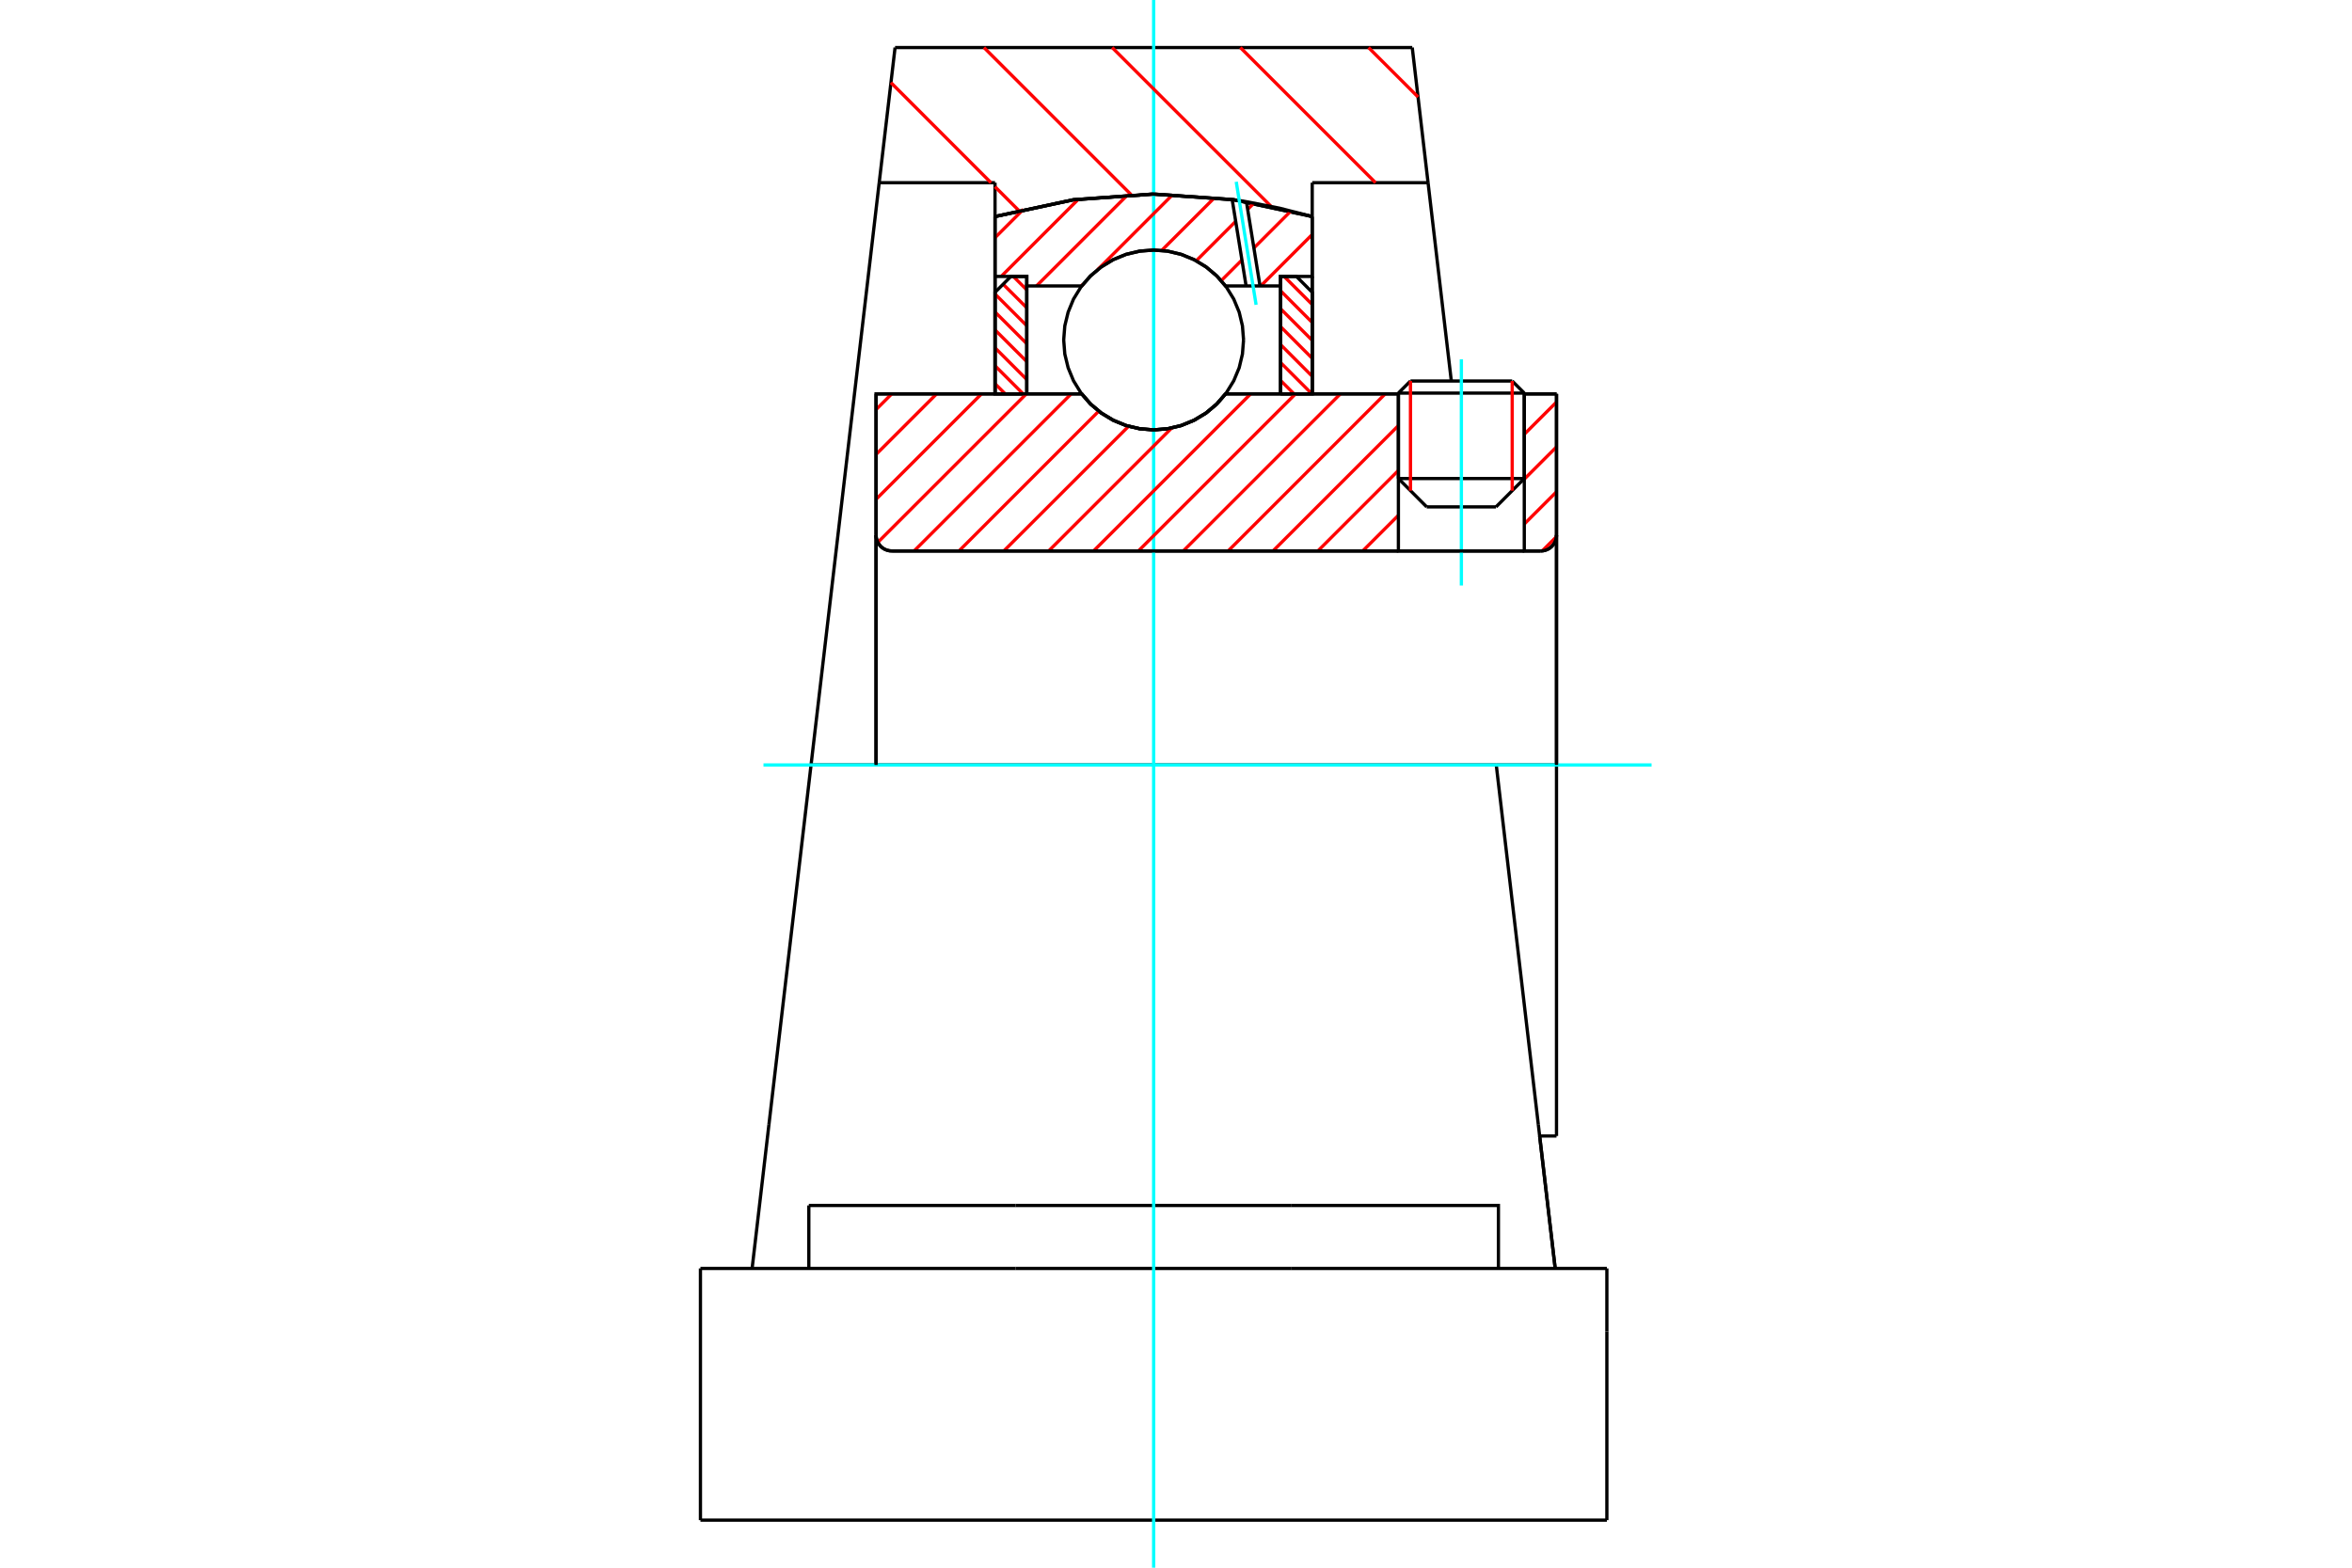<?xml version="1.0" standalone="no"?>
<!DOCTYPE svg PUBLIC "-//W3C//DTD SVG 1.1//EN"
	"http://www.w3.org/Graphics/SVG/1.1/DTD/svg11.dtd">
<svg xmlns="http://www.w3.org/2000/svg" height="100%" width="100%" viewBox="0 0 36000 24000">
	<rect x="-1800" y="-1200" width="39600" height="26400" style="fill:#FFF"/>
	<g style="fill:none; fill-rule:evenodd" transform="matrix(1 0 0 1 0 0)">
		<g style="fill:none; stroke:#000; stroke-width:50; shape-rendering:geometricPrecision">
			<line x1="23331" y1="6018" x2="21404" y2="6018"/>
			<line x1="21589" y1="5833" x2="23146" y2="5833"/>
			<line x1="21404" y1="7326" x2="23331" y2="7326"/>
			<line x1="22898" y1="7760" x2="21837" y2="7760"/>
			<polyline points="23581,8435 23619,8432 23656,8423 23691,8409 23724,8389 23753,8364 23778,8335 23797,8302 23812,8267 23821,8230 23824,8192"/>
			<line x1="23824" y1="6030" x2="23824" y2="8192"/>
			<line x1="23331" y1="6030" x2="23824" y2="6030"/>
			<line x1="18759" y1="6030" x2="21404" y2="6030"/>
			<polyline points="16557,6030 16697,6190 16860,6326 17042,6435 17239,6516 17446,6564 17658,6581 17870,6564 18076,6516 18273,6435 18456,6326 18619,6190 18759,6030"/>
			<line x1="13409" y1="6030" x2="16557" y2="6030"/>
			<line x1="13409" y1="8192" x2="13409" y2="6030"/>
			<polyline points="13409,8192 13412,8230 13421,8267 13436,8302 13456,8335 13480,8364 13509,8389 13542,8409 13577,8423 13614,8432 13652,8435"/>
			<line x1="23581" y1="8435" x2="13652" y2="8435"/>
			<line x1="23824" y1="11711" x2="22902" y2="11711"/>
			<line x1="23824" y1="8192" x2="23824" y2="11711"/>
			<line x1="23824" y1="17391" x2="23824" y2="11711"/>
			<line x1="13409" y1="8192" x2="13409" y2="11711"/>
			<line x1="21589" y1="5833" x2="21404" y2="6018"/>
			<line x1="23331" y1="6018" x2="23146" y2="5833"/>
			<line x1="22898" y1="7760" x2="23331" y2="7326"/>
			<line x1="21404" y1="7326" x2="21837" y2="7760"/>
			<line x1="21404" y1="6018" x2="21404" y2="7326"/>
			<line x1="23331" y1="7326" x2="23331" y2="6018"/>
			<line x1="23566" y1="17391" x2="23824" y2="17391"/>
			<line x1="22902" y1="11711" x2="12414" y2="11711"/>
			<line x1="21858" y1="2797" x2="20085" y2="2797"/>
			<line x1="21616" y1="728" x2="21858" y2="2797"/>
			<line x1="13700" y1="728" x2="21616" y2="728"/>
			<line x1="13457" y1="2797" x2="13700" y2="728"/>
			<line x1="15230" y1="2797" x2="13457" y2="2797"/>
			<line x1="15230" y1="3315" x2="15230" y2="2797"/>
			<polyline points="20085,3315 18884,3058 17658,2971 16432,3058 15230,3315"/>
			<line x1="20085" y1="2797" x2="20085" y2="3315"/>
			<line x1="15230" y1="6030" x2="15230" y2="3315"/>
			<line x1="12414" y1="11711" x2="13457" y2="2797"/>
			<line x1="20085" y1="3315" x2="20085" y2="6030"/>
			<line x1="10721" y1="23272" x2="24595" y2="23272"/>
			<line x1="12380" y1="19419" x2="12380" y2="18455"/>
			<line x1="15547" y1="18455" x2="12380" y2="18455"/>
			<line x1="15547" y1="19419" x2="19769" y2="19419"/>
			<line x1="19769" y1="18455" x2="15547" y2="18455"/>
			<polyline points="22935,19419 22935,18455 19769,18455"/>
			<line x1="23804" y1="19419" x2="23546" y2="17220"/>
			<line x1="11769" y1="17220" x2="11512" y2="19419"/>
			<line x1="19769" y1="19419" x2="24595" y2="19419"/>
			<line x1="23566" y1="17391" x2="23804" y2="19419"/>
			<line x1="21858" y1="2797" x2="22214" y2="5833"/>
			<line x1="12414" y1="11711" x2="11769" y2="17220"/>
			<line x1="24595" y1="20382" x2="24595" y2="19419"/>
			<line x1="24595" y1="23272" x2="24595" y2="20382"/>
			<polyline points="10721,23272 10721,20382 10721,19419"/>
			<line x1="23546" y1="17220" x2="22902" y2="11711"/>
			<line x1="10721" y1="19419" x2="15547" y2="19419"/>
		</g>
		<g style="fill:none; stroke:#0FF; stroke-width:50; shape-rendering:geometricPrecision">
			<line x1="22368" y1="8964" x2="22368" y2="5501"/>
			<line x1="17658" y1="24000" x2="17658" y2="0"/>
			<line x1="11686" y1="11711" x2="25279" y2="11711"/>
		</g>
		<g style="fill:none; stroke:#F00; stroke-width:50; shape-rendering:geometricPrecision">
			<line x1="20947" y1="728" x2="21705" y2="1485"/>
			<line x1="18985" y1="728" x2="21054" y2="2797"/>
			<line x1="17023" y1="728" x2="19457" y2="3161"/>
			<line x1="15061" y1="728" x2="17313" y2="2980"/>
			<line x1="13637" y1="1265" x2="15168" y2="2797"/>
			<line x1="15230" y1="2859" x2="15593" y2="3222"/>
		</g>
		<g style="fill:none; stroke:#000; stroke-width:50; shape-rendering:geometricPrecision">
			<polyline points="20085,3315 18884,3058 17658,2971 16432,3058 15230,3315"/>
		</g>
		<g style="fill:none; stroke:#F00; stroke-width:50; shape-rendering:geometricPrecision">
			<line x1="23146" y1="5833" x2="23146" y2="7512"/>
			<line x1="21589" y1="7512" x2="21589" y2="5833"/>
			<line x1="15230" y1="5875" x2="15386" y2="6030"/>
			<line x1="15230" y1="5600" x2="15660" y2="6030"/>
			<line x1="15230" y1="5325" x2="15716" y2="5811"/>
			<line x1="15230" y1="5051" x2="15716" y2="5536"/>
			<line x1="15230" y1="4776" x2="15716" y2="5262"/>
			<line x1="15230" y1="4501" x2="15716" y2="4987"/>
			<line x1="15354" y1="4351" x2="15716" y2="4712"/>
			<line x1="15510" y1="4232" x2="15716" y2="4438"/>
		</g>
		<g style="fill:none; stroke:#000; stroke-width:50; shape-rendering:geometricPrecision">
			<polyline points="15716,6030 15716,4232 15473,4232 15230,4475 15230,6030 15716,6030"/>
		</g>
		<g style="fill:none; stroke:#F00; stroke-width:50; shape-rendering:geometricPrecision">
			<line x1="19655" y1="4232" x2="20085" y2="4662"/>
			<line x1="19600" y1="4451" x2="20085" y2="4937"/>
			<line x1="19600" y1="4726" x2="20085" y2="5211"/>
			<line x1="19600" y1="5000" x2="20085" y2="5486"/>
			<line x1="19600" y1="5275" x2="20085" y2="5761"/>
			<line x1="19600" y1="5550" x2="20080" y2="6030"/>
			<line x1="19600" y1="5824" x2="19806" y2="6030"/>
		</g>
		<g style="fill:none; stroke:#000; stroke-width:50; shape-rendering:geometricPrecision">
			<polyline points="19600,6030 19600,4232 19843,4232 20085,4475 20085,6030 19600,6030"/>
			<polyline points="19034,5204 19017,4989 18967,4779 18884,4579 18771,4395 18631,4231 18467,4091 18283,3978 18083,3895 17873,3845 17658,3828 17442,3845 17232,3895 17033,3978 16849,4091 16684,4231 16544,4395 16431,4579 16349,4779 16298,4989 16281,5204 16298,5420 16349,5630 16431,5829 16544,6013 16684,6178 16849,6318 17033,6431 17232,6513 17442,6564 17658,6581 17873,6564 18083,6513 18283,6431 18467,6318 18631,6178 18771,6013 18884,5829 18967,5630 19017,5420 19034,5204"/>
		</g>
		<g style="fill:none; stroke:#F00; stroke-width:50; shape-rendering:geometricPrecision">
			<line x1="20085" y1="3590" x2="19297" y2="4378"/>
			<line x1="19757" y1="3232" x2="19192" y2="3797"/>
			<line x1="19009" y1="3980" x2="18692" y2="4297"/>
			<line x1="19192" y1="3110" x2="19097" y2="3205"/>
			<line x1="18913" y1="3389" x2="18310" y2="3992"/>
			<line x1="18590" y1="3026" x2="17781" y2="3834"/>
			<line x1="17949" y1="2980" x2="16800" y2="4129"/>
			<line x1="16579" y1="4350" x2="16550" y2="4378"/>
			<line x1="17260" y1="2982" x2="15864" y2="4378"/>
			<line x1="16504" y1="3052" x2="15324" y2="4232"/>
			<line x1="15665" y1="3204" x2="15230" y2="3639"/>
		</g>
		<g style="fill:none; stroke:#000; stroke-width:50; shape-rendering:geometricPrecision">
			<polyline points="15230,6030 15230,4232 15230,3315"/>
			<polyline points="18860,3055 17642,2971 16424,3059 15230,3315"/>
			<polyline points="19078,3088 18969,3070 18860,3055"/>
			<polyline points="20085,3315 19585,3187 19078,3088"/>
			<polyline points="20085,3315 20085,4232 19600,4232 19600,4378 19600,6030"/>
			<polyline points="19600,4378 19286,4378 19073,4378 18759,4378 18619,4219 18456,4083 18273,3973 18076,3893 17870,3844 17658,3828 17446,3844 17239,3893 17042,3973 16860,4083 16697,4219 16557,4378 15716,4378 15716,6030"/>
			<polyline points="15716,4378 15716,4232 15230,4232"/>
			<line x1="20085" y1="4232" x2="20085" y2="6030"/>
		</g>
		<g style="fill:none; stroke:#0FF; stroke-width:50; shape-rendering:geometricPrecision">
			<line x1="19226" y1="4666" x2="18922" y2="2783"/>
		</g>
		<g style="fill:none; stroke:#000; stroke-width:50; shape-rendering:geometricPrecision">
			<line x1="19073" y1="4378" x2="18860" y2="3055"/>
			<line x1="19286" y1="4378" x2="19078" y2="3088"/>
		</g>
		<g style="fill:none; stroke:#F00; stroke-width:50; shape-rendering:geometricPrecision">
			<line x1="23823" y1="8217" x2="23605" y2="8434"/>
			<line x1="23824" y1="7529" x2="23331" y2="8022"/>
			<line x1="23824" y1="6842" x2="23331" y2="7335"/>
			<line x1="23824" y1="6155" x2="23331" y2="6648"/>
			<line x1="21404" y1="7889" x2="20858" y2="8435"/>
			<line x1="21404" y1="7202" x2="20171" y2="8435"/>
			<line x1="21404" y1="6515" x2="19484" y2="8435"/>
			<line x1="21202" y1="6030" x2="18798" y2="8435"/>
			<line x1="20516" y1="6030" x2="18111" y2="8435"/>
			<line x1="19829" y1="6030" x2="17424" y2="8435"/>
			<line x1="19143" y1="6030" x2="16738" y2="8435"/>
			<line x1="17933" y1="6553" x2="16051" y2="8435"/>
			<line x1="17274" y1="6526" x2="15364" y2="8435"/>
			<line x1="16818" y1="6294" x2="14678" y2="8435"/>
			<line x1="16396" y1="6030" x2="13991" y2="8435"/>
			<line x1="15709" y1="6030" x2="13436" y2="8303"/>
			<line x1="15023" y1="6030" x2="13409" y2="7644"/>
			<line x1="14336" y1="6030" x2="13409" y2="6957"/>
			<line x1="13649" y1="6030" x2="13409" y2="6270"/>
		</g>
		<g style="fill:none; stroke:#000; stroke-width:50; shape-rendering:geometricPrecision">
			<line x1="23824" y1="11711" x2="23824" y2="6030"/>
			<polyline points="23581,8435 23619,8432 23656,8423 23691,8409 23724,8389 23753,8364 23778,8335 23797,8302 23812,8267 23821,8230 23824,8192"/>
			<polyline points="23581,8435 23331,8435 23331,6030"/>
			<polyline points="23331,8435 21404,8435 21404,6030"/>
			<line x1="21404" y1="8435" x2="13652" y2="8435"/>
			<polyline points="13409,8192 13412,8230 13421,8267 13436,8302 13456,8335 13480,8364 13509,8389 13542,8409 13577,8423 13614,8432 13652,8435"/>
			<polyline points="13409,8192 13409,6030 13895,6030 16557,6030 16697,6190 16860,6326 17042,6435 17239,6516 17446,6564 17658,6581 17870,6564 18076,6516 18273,6435 18456,6326 18619,6190 18759,6030 21404,6030"/>
			<line x1="23331" y1="6030" x2="23824" y2="6030"/>
			<line x1="13409" y1="11711" x2="13409" y2="8192"/>
		</g>
	</g>
</svg>
